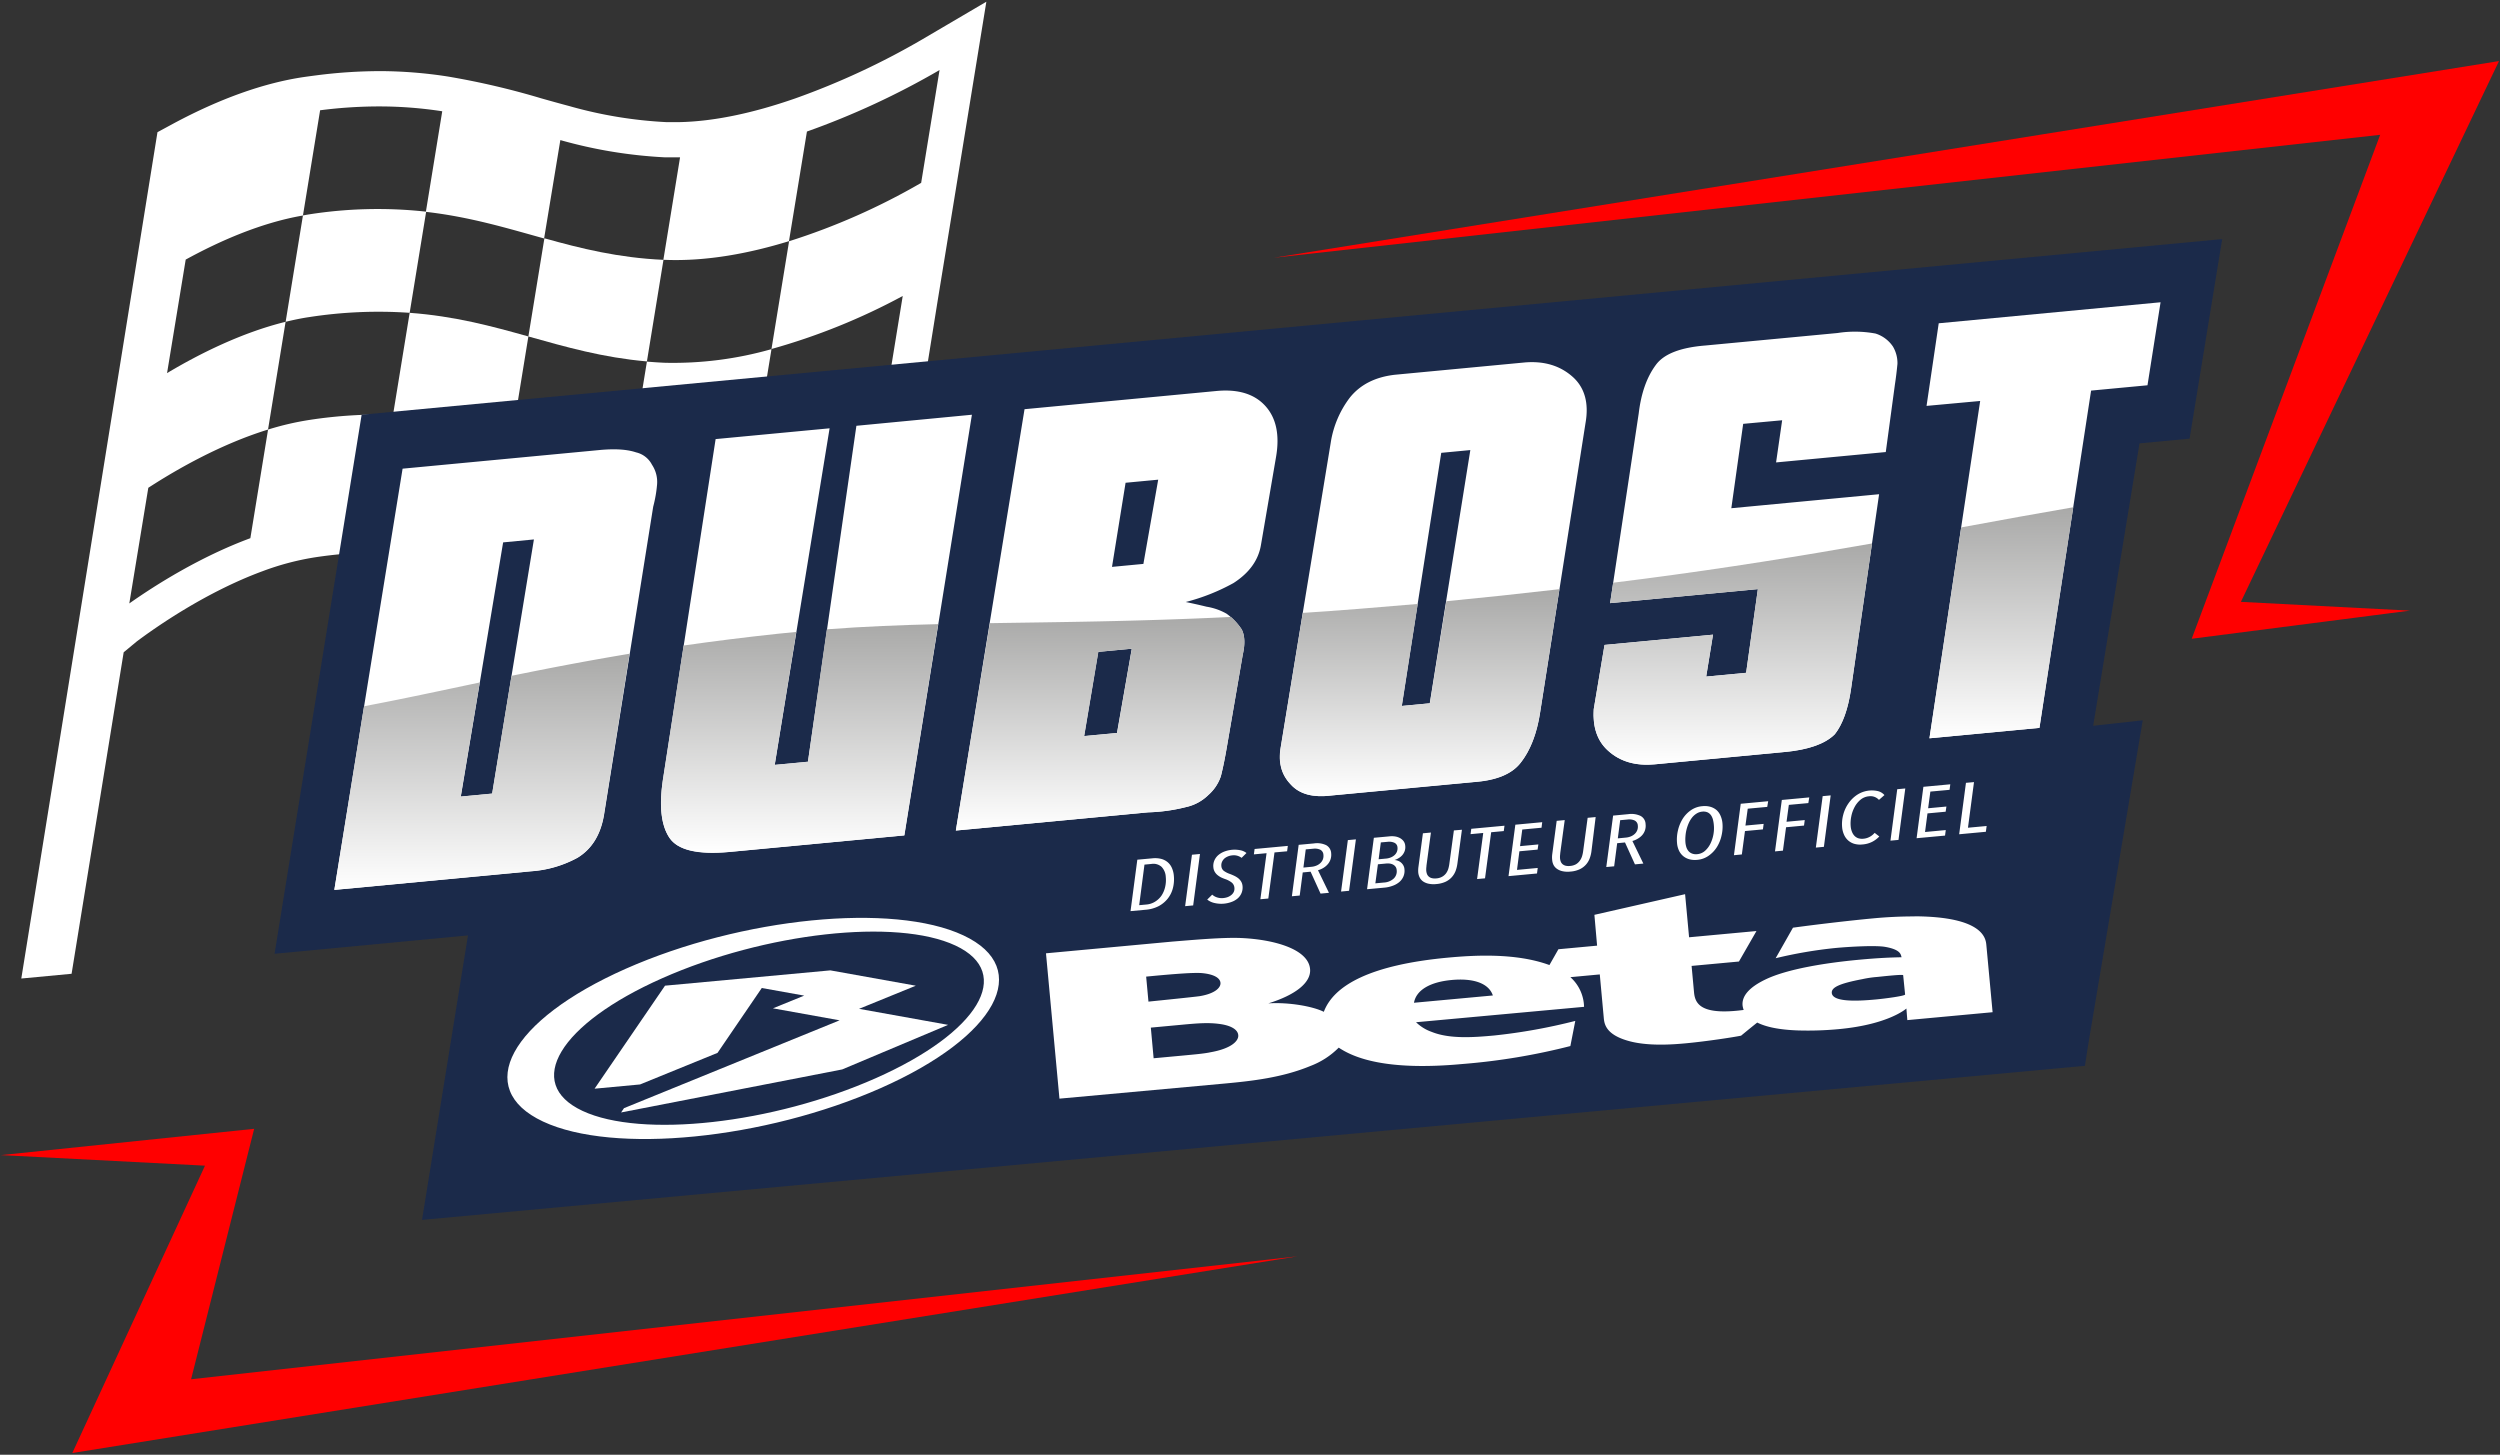 <svg xmlns="http://www.w3.org/2000/svg" xmlns:xlink="http://www.w3.org/1999/xlink" viewBox="0 0 696 405">
  <rect x="0" y="0" width="696" height="405" fill="#333333" stroke="none"/>
  <defs>
    <linearGradient id="Dégradé_sans_nom_91" x1="134.17" x2="134.17" y1="247.76" y2="182.04" gradientUnits="userSpaceOnUse">
      <stop offset="0" stop-color="#fff"/>
      <stop offset="1" stop-color="#a9a9a8"/>
    </linearGradient>
    <linearGradient xlink:href="#Dégradé_sans_nom_91" id="Dégradé_sans_nom_91-2" x1="222.64" x2="222.64" y1="237.43" y2="173.78"/>
    <linearGradient xlink:href="#Dégradé_sans_nom_91" id="Dégradé_sans_nom_91-3" x1="306.27" x2="306.27" y1="231.22" y2="171.77"/>
    <linearGradient xlink:href="#Dégradé_sans_nom_91" id="Dégradé_sans_nom_91-4" x1="395.2" x2="395.2" y1="221.65" y2="164.05"/>
    <linearGradient xlink:href="#Dégradé_sans_nom_91" id="Dégradé_sans_nom_91-5" x1="482.44" x2="482.44" y1="212.89" y2="151.3"/>
    <linearGradient xlink:href="#Dégradé_sans_nom_91" id="Dégradé_sans_nom_91-6" x1="557.16" x2="557.16" y1="205.54" y2="141.22"/>
    <style>
      .cls-1{fill:#fff}.cls-2{fill:#1b2a4a}
    </style>
  </defs>
  <g id="infos_pratiques">
    <path d="m114.05 87.09-4.62 28.33c12.71.41 23.16 2.84 33.22 5.58l4.45-27.33c-10.22-2.87-20.58-5.67-33.05-6.58Zm66.05 13.53 4.61-28.28c-12.56-.56-23-3.16-33.15-6l-4.46 27.33c10.41 2.92 20.71 5.88 33 6.95Z" class="cls-1"/>
    <path d="m114.05 87.09 4.59-28.16a123.35 123.35 0 0 0-32.57.75c-.58.09-1.15.19-1.73.3l-4.82 29.61c2.2-.53 4.41-1 6.62-1.32a125.71 125.71 0 0 1 27.91-1.18ZM185.23 101c-1.76-.07-3.46-.19-5.13-.33l-4.58 28.09c3.13.41 6.37.7 9.78.83a95 95 0 0 0 24.63-2.59l4.85-29.8a99.91 99.91 0 0 1-29.55 3.8Z" class="cls-1"/>
    <path d="M256.61 11.05a209.55 209.55 0 0 1-35.19 16.34c-12 4.19-22.89 6.42-32.26 6.61h-3.67a120.78 120.78 0 0 1-27-4.47c-2.6-.69-5.18-1.41-7.76-2.14a216.3 216.3 0 0 0-26.07-6.09 125 125 0 0 0-18.46-1.5A139.81 139.81 0 0 0 87.88 21c-1.14.15-2.21.29-3.31.45-11.14 1.65-23.32 6-36.22 12.91l-4.51 2.44L5.93 272.42l14-1.32 14.5-89.5 3.62-3c5.26-3.94 19.22-13.74 35-19.56a74.39 74.39 0 0 1 14.63-3.88 122.46 122.46 0 0 1 17.15-1.39h1.49a117.87 117.87 0 0 1 29.41 4.13c3.29.84 6.62 1.78 9.84 2.68a227.21 227.21 0 0 0 23.74 5.7 120.3 120.3 0 0 0 15.69 1.64c1 0 2 .07 2.94.07a103.4 103.4 0 0 0 19-1.76 162.3 162.3 0 0 0 38.42-12.62l4.72-2.19.84-5.13 5.06-31L261 84l5.14-31.5 5.11-31.4L274.6.48Zm-.16 39.86a183.57 183.57 0 0 1-36.77 16.25l-4.9 30a176.66 176.66 0 0 0 36.54-14.76l-5.09 31.26a166.81 166.81 0 0 1-36.3 13.34l-4.82 29.59a92.39 92.39 0 0 1-17.11 1.6c-.86 0-1.73 0-2.6-.06a112.65 112.65 0 0 1-14.4-1.52l-1.65-.28 1.65.28 4.54-27.9c-12-1.55-22.21-4.8-32.87-7.71l-4.46 27.4a126.57 126.57 0 0 0-31.81-4.4h-1.62l4.65-28.54a129.24 129.24 0 0 0-23.22 1.44 79.58 79.58 0 0 0-11.58 2.69l-4.93 30.24C55.72 155 43.23 162.9 36 168l5.29-32.2c8.41-5.45 20.45-12.23 33.33-16.21l4.89-30c-12.17 3-23.92 8.86-33 14.28l5.19-31.6C61.2 67.06 72.72 62 84.34 60l4.78-29.3a128.88 128.88 0 0 1 17-1.07 115.24 115.24 0 0 1 17 1.35l-4.56 28c12.21 1.39 22.47 4.51 32.92 7.41L156 39a130.62 130.62 0 0 0 29.07 4.8h4.26l-4.65 28.54h.45c11.7.47 23.69-1.86 34.52-5.2l5-30.52a219.13 219.13 0 0 0 36.92-17.12Z" class="cls-1"/>
    <path d="m100.68 115.46 517.98-48.9-9.08 55.56-13.94 1.31-15.46 94.23-503.74 47.87 24.24-150.07z" class="cls-2"/>
    <path d="m147.8 242.58-54.72 5.18 19-117.28 54.72-5.18q6.52-.63 10.28.64a6.66 6.66 0 0 1 4.43 3.44 8.63 8.63 0 0 1 1.42 5.5 35.9 35.9 0 0 1-1.08 6.19l-13.6 85.3q-1.3 8.7-7.46 12.44a31.54 31.54 0 0 1-12.99 3.77ZM140.07 151l-11.78 70.78 8.74-.83 11.61-70.77Zm130.51-35.54-18.8 117.12-48.69 4.61q-13.15 1.25-16.67-3.9t-1.88-16l14.69-95.05 31.73-3-15.28 93.72 9.25-.88 13.49-93.54Zm-4.47 115.76 19.12-117.3 53.44-5.07q9.07-.85 13.62 4.19t2.95 14.23l-4.18 24.39q-1.05 6.42-7.67 10.67a56.39 56.39 0 0 1-13.28 5.27c1.58.32 3.52.75 5.82 1.31a16.55 16.55 0 0 1 5.54 1.94 16.82 16.82 0 0 1 4.21 4.38q1.32 2.58.3 7l-4.34 25.26q-.86 5.09-1.74 8.57a12 12 0 0 1-3.5 5.27 12.74 12.74 0 0 1-6.21 3.36 48.28 48.28 0 0 1-10.55 1.47Zm39.64-49.74-3.94 23.44 9.15-.86 4.12-23.46Zm7.61-47.08-3.78 23.42 8.74-.83 4.12-23.45Zm57.28 87.07q-7.61.94-11.25-3-3.88-4-2.9-10.14l14-85.18a27.65 27.65 0 0 1 5.31-12.46q4.35-5.43 12.55-6.36l36.31-3.44q7.9-.6 13.07 3.93t3.67 13l-12.62 80.5q-1.37 8.92-5.47 14.1-3.66 4.66-13 5.32Zm30.6-95.4-11 70.47 7.8-.74 11.3-70.5Zm54.98-10.99q1-8.43 4.77-13.49 3.31-4.56 13.77-5.4l36.74-3.47a31.56 31.56 0 0 1 10.65.14 9.13 9.13 0 0 1 4.85 3.63 9 9 0 0 1 1.25 4.82q-.31 3.19-.7 5.7L525 125.85l-30.54 2.89 1.69-11.74-10.85 1-3.3 23.49 41.14-3.9-7.81 54.2q-1.23 8.44-4.52 12.62-4 4-13.92 4.94l-36.14 3.43q-8.06.75-13.05-3.78-4.5-4-4-11.58l3-17.87 30.2-2.86-1.9 11.67 11.12-1.05 3.27-23.3-41.14 3.9Zm111.55 87.56-30.62 2.9 14.13-93.91-14.93 1.37 3.39-23 61.76-5.85-3.64 23.11-15.7 1.48Z" class="cls-1"/>
    <path d="m670.91 170-60.74 7.83 52.47-140.3-307.97 34.22L695.72 17l-71.86 150.56 47.05 2.44zM.28 321.58l70.48-7.32-17.56 69.73 307.98-34.22-341.05 54.75 36.94-80-56.79-2.94z" style="fill:red"/>
    <path d="m137 220.92-8.74.83 5.31-31.75c-11.35 2.39-21.86 4.67-32.23 6.62l-8.26 51.11 54.72-5.18a31.54 31.54 0 0 0 12.94-3.77q6.16-3.75 7.46-12.44l7.07-44.34c-12 2-22.8 4.08-32.87 6.15Z" style="fill:url(#Dégradé_sans_nom_91)"/>
    <path d="m224.93 212.05-9.25.88 6-37-5.15.51c-9.34 1-18 2.1-26.21 3.27l-5.81 37.56q-1.54 10.95 1.88 16t16.67 3.9l48.69-4.61 9.44-58.8c-10.47.25-20.61.66-31 1.43Z" style="fill:url(#Dégradé_sans_nom_91-2)"/>
    <path d="m266.11 231.22 53.53-5.07a48.28 48.28 0 0 0 10.55-1.47 12.74 12.74 0 0 0 6.21-3.36 12 12 0 0 0 3.5-5.27q.89-3.48 1.74-8.57l4.36-25.26q1-4.41-.3-7a17.81 17.81 0 0 0-3-3.46c-26.38 1.27-47.68 1.42-67.12 1.73Zm49-50.62L311 204.06l-9.15.86 3.94-23.44Z" style="fill:url(#Dégradé_sans_nom_91-3)"/>
    <path d="m398.08 195.8-7.8.74 4.42-28.4c-11.46 1-22.09 1.85-32 2.49l-6.17 37.68q-1 6.18 2.9 10.14 3.64 4 11.25 3l39.62-3.75q9.35-.66 13-5.32 4.11-5.18 5.47-14.1l5.37-34.25c-11.13 1.29-21.6 2.4-31.47 3.35Z" style="fill:url(#Dégradé_sans_nom_91-4)"/>
    <path d="m449.1 162.23-.85 5.68 41.14-3.9-3.27 23.3-11.12 1.05 1.9-11.67-30.2 2.86-3 17.87q-.5 7.53 4 11.58 5 4.55 13.05 3.78l36.14-3.43q9.93-.94 13.92-4.94 3.28-4.17 4.52-12.62l5.84-40.49c-19.19 3.38-40.45 6.85-64.2 9.93Z" style="fill:url(#Dégradé_sans_nom_91-5)"/>
    <path d="m546 146.83-8.83 58.71 30.62-2.9 9.41-61.42c-9.72 1.66-20.08 3.57-31.2 5.61Z" style="fill:url(#Dégradé_sans_nom_91-6)"/>
    <path d="m596.54 200.53-464.86 51.25-14.19 87.84 462.95-42.9.98-6.3 15.12-89.89z" class="cls-2"/>
    <path d="M326.8 243.82a10 10 0 0 1-.26 3.42 7.82 7.82 0 0 1-1.43 2.92 8.08 8.08 0 0 1-2.56 2.12 9.57 9.57 0 0 1-3.65 1l-4.16.38 1.89-14.32 4.16-.38a7 7 0 0 1 2.51.16 4.65 4.65 0 0 1 1.82.95 4.44 4.44 0 0 1 1.15 1.6 6.74 6.74 0 0 1 .53 2.15Zm-2.25.32a4.33 4.33 0 0 0-1.18-2.82 3.42 3.42 0 0 0-2.8-.8l-1.95.19-1.47 11.29 2-.18a5.43 5.43 0 0 0 2.43-.8 6 6 0 0 0 1.79-1.7 7.25 7.25 0 0 0 1-2.37 8.43 8.43 0 0 0 .18-2.81Zm7.63 7.93-2.24.21 1.9-14.32 2.23-.21Zm13.48-13.24a3.57 3.57 0 0 0-2.66-.69 4.09 4.09 0 0 0-1.11.27 3.71 3.71 0 0 0-1 .59 2.73 2.73 0 0 0-.67.92 2.3 2.3 0 0 0-.19 1.21 1.81 1.81 0 0 0 .7 1.33 6.26 6.26 0 0 0 1.62.83c.44.16.86.34 1.26.53a5.77 5.77 0 0 1 1.1.67 3.63 3.63 0 0 1 .82.93 3 3 0 0 1 .39 1.22 4 4 0 0 1-1.31 3.44 5.33 5.33 0 0 1-1.7 1 8.22 8.22 0 0 1-4.82.31 4.86 4.86 0 0 1-2-.95l1.39-1.37a3.64 3.64 0 0 0 1.39.78 4.27 4.27 0 0 0 1.72.17 5 5 0 0 0 1.23-.28 3.64 3.64 0 0 0 1-.59 2.54 2.54 0 0 0 .67-.86 2.2 2.2 0 0 0 .17-1.13 2.1 2.1 0 0 0-.71-1.43 6.13 6.13 0 0 0-1.88-1 11.79 11.79 0 0 1-1.16-.48 5.45 5.45 0 0 1-1-.67 3.32 3.32 0 0 1-.75-.91 3 3 0 0 1-.36-1.23 3.8 3.8 0 0 1 .27-1.86 4.14 4.14 0 0 1 1.07-1.49 5.84 5.84 0 0 1 1.67-1 8.16 8.16 0 0 1 4.47-.39 4 4 0 0 1 1.74.78Zm12.67-1.83-3.51.32-1.72 12.83-2.21.2 1.72-12.82-3.53.33.2-1.5 9.25-.86Zm12.27.57a4.08 4.08 0 0 1-.16 1.61 3.85 3.85 0 0 1-.73 1.35 4.9 4.9 0 0 1-1.21 1.05 5.72 5.72 0 0 1-1.57.69l3.05 6.29-2.34.22-2.77-6.1-2.19.21-.84 6.43-2.18.2 1.89-14.32 4.24-.39a5.89 5.89 0 0 1 3.41.48 2.71 2.71 0 0 1 1.4 2.28Zm-2.16.43a1.66 1.66 0 0 0-.88-1.44 3.58 3.58 0 0 0-1.93-.28l-2.11.19-.65 5.06 2.21-.21a4.55 4.55 0 0 0 1.42-.34 3.47 3.47 0 0 0 1.1-.71 2.86 2.86 0 0 0 .68-1 2.74 2.74 0 0 0 .16-1.27Zm7.14 10-2.23.21 1.89-14.32 2.24-.21Zm15.64-12.5a3.25 3.25 0 0 1-.15 1.41 3.57 3.57 0 0 1-.64 1.13 4 4 0 0 1-1 .84 4.9 4.9 0 0 1-1.21.55 3.27 3.27 0 0 1 .9.18 2.79 2.79 0 0 1 .86.47 2.82 2.82 0 0 1 .67.78A2.46 2.46 0 0 1 391 242a4 4 0 0 1-.31 2.06 4.25 4.25 0 0 1-1.18 1.55 6 6 0 0 1-1.81 1 8.58 8.58 0 0 1-2.2.5l-4.91.45 1.89-14.32 4.24-.39a6.18 6.18 0 0 1 1.55 0 4.34 4.34 0 0 1 1.39.42 3.2 3.2 0 0 1 1.05.85 2.49 2.49 0 0 1 .51 1.38Zm-2.39 6.68a1.76 1.76 0 0 0-.34-.92 2.13 2.13 0 0 0-.71-.58 2.79 2.79 0 0 0-.93-.27 4.68 4.68 0 0 0-1 0l-2.24.21-.71 5.3 2.34-.22a4.4 4.4 0 0 0 2.76-1.1 2.76 2.76 0 0 0 .83-2.42Zm.23-6.26a1.5 1.5 0 0 0-.87-1.3 3.58 3.58 0 0 0-1.87-.26l-1.9.17-.61 4.69 2.05-.19a4.39 4.39 0 0 0 1.23-.28 3.53 3.53 0 0 0 1.07-.62 2.52 2.52 0 0 0 .71-.94 2.49 2.49 0 0 0 .19-1.27Zm16.69 4.44a9.43 9.43 0 0 1-.5 2.08 5.58 5.58 0 0 1-1.06 1.75 5.49 5.49 0 0 1-1.74 1.29 7.62 7.62 0 0 1-2.56.64 6.78 6.78 0 0 1-2.15-.09 4.33 4.33 0 0 1-1.54-.63 3.07 3.07 0 0 1-.95-1.08 4 4 0 0 1-.41-1.42 7.31 7.31 0 0 1 .05-1.53l1.25-9.38 2.23-.21-1.24 9.2c0 .25-.05.49-.06.74a5.55 5.55 0 0 0 0 .71 3.61 3.61 0 0 0 .2.89 1.85 1.85 0 0 0 .49.71 2 2 0 0 0 .84.44 3.55 3.55 0 0 0 1.26.08 3.91 3.91 0 0 0 1.65-.48 3.43 3.43 0 0 0 1.08-.95 4.3 4.3 0 0 0 .63-1.29 8.75 8.75 0 0 0 .29-1.44l1.25-9.2L407 231Zm12.9-8.99-3.51.33-1.71 12.83-2.21.2 1.71-12.83-3.53.33.2-1.49 9.25-.86Zm10.51-.93-5.36.5-.62 4.63 5.1-.48-.21 1.44-5.07.47-.67 5.18 5.77-.54-.2 1.54-7.93.74 1.9-14.32 7.48-.7Zm13.91 6.46a8.82 8.82 0 0 1-.5 2.07 5.45 5.45 0 0 1-1.06 1.76 5.39 5.39 0 0 1-1.74 1.28 7.33 7.33 0 0 1-2.56.64 6.71 6.71 0 0 1-2.14-.09 4.08 4.08 0 0 1-1.54-.63 3 3 0 0 1-1-1.08 3.76 3.76 0 0 1-.4-1.42 6.56 6.56 0 0 1 0-1.52l1.25-9.39 2.24-.21-1.25 9.21c0 .24-.05.49-.06.73a5.53 5.53 0 0 0 0 .71 3.61 3.61 0 0 0 .2.89 1.89 1.89 0 0 0 .49.72 2.23 2.23 0 0 0 .84.44 3.61 3.61 0 0 0 1.27.07 4.06 4.06 0 0 0 1.64-.47 3.59 3.59 0 0 0 1.08-1 4.3 4.3 0 0 0 .63-1.29 8.77 8.77 0 0 0 .3-1.44l1.24-9.2 2.23-.21Zm15.06-7.46a3.89 3.89 0 0 1-.89 3 4.68 4.68 0 0 1-1.2 1 5.78 5.78 0 0 1-1.58.69l3.05 6.29-2.34.22-2.77-6.1-2.18.21-.84 6.43-2.19.2 1.9-14.32 4.23-.4a6 6 0 0 1 3.41.49 2.65 2.65 0 0 1 1.4 2.29Zm-2.16.43a1.64 1.64 0 0 0-.88-1.44 3.55 3.55 0 0 0-1.93-.28l-2.1.19-.66 5.06 2.21-.21a4.77 4.77 0 0 0 1.42-.34 3.53 3.53 0 0 0 1.1-.71 2.69 2.69 0 0 0 .84-2.27Zm23.56-.69a10.79 10.79 0 0 1-.25 3.43 10.22 10.22 0 0 1-1.28 3.19 8.37 8.37 0 0 1-2.31 2.43 6.34 6.34 0 0 1-3.18 1.15 5.93 5.93 0 0 1-2.23-.17 4.52 4.52 0 0 1-1.71-.9 4.47 4.47 0 0 1-1.15-1.52 6.06 6.06 0 0 1-.53-2.06 10.9 10.9 0 0 1 .23-3.44 10.67 10.67 0 0 1 1.27-3.22 8.2 8.2 0 0 1 2.28-2.45 6.48 6.48 0 0 1 3.26-1.18 5.93 5.93 0 0 1 2.27.18 4.7 4.7 0 0 1 1.71.92 4.48 4.48 0 0 1 1.09 1.56 6.69 6.69 0 0 1 .53 2.08Zm-2.4.47a9.77 9.77 0 0 0-.23-1.42 4 4 0 0 0-.54-1.24 2.52 2.52 0 0 0-.95-.82 2.91 2.91 0 0 0-1.5-.21 3.53 3.53 0 0 0-1.58.53 5 5 0 0 0-1.26 1.12 7.49 7.49 0 0 0-.93 1.56 11.72 11.72 0 0 0-.62 1.81 10.85 10.85 0 0 0-.29 1.87 10.22 10.22 0 0 0 0 1.75 6.24 6.24 0 0 0 .28 1.34 3.19 3.19 0 0 0 .61 1.05 2.5 2.5 0 0 0 1 .66 3.06 3.06 0 0 0 1.39.15 3.77 3.77 0 0 0 2.17-.93 6.57 6.57 0 0 0 1.5-2 9.76 9.76 0 0 0 .84-2.58 9.55 9.55 0 0 0 .11-2.64Zm14.87-5.01-5.43.5-.64 4.7 5.07-.47-.2 1.53-5 .47-.87 6.51-2.2.21 1.89-14.32 7.64-.71Zm11.44-1.06-5.43.5-.64 4.7 5.07-.47-.2 1.53-5 .47-.87 6.51-2.21.21 1.9-14.32 7.64-.71Zm4.33 12.18-2.24.21 1.9-14.32 2.23-.21Zm15.33-13.07a3.18 3.18 0 0 0-2.82-1 4.21 4.21 0 0 0-2.37 1 6.77 6.77 0 0 0-1.63 2.07 9.14 9.14 0 0 0-.9 2.62 9.68 9.68 0 0 0-.15 2.65 5.25 5.25 0 0 0 .34 1.49 3.56 3.56 0 0 0 .69 1.15 2.71 2.71 0 0 0 1.06.69 3.57 3.57 0 0 0 1.46.14 4.25 4.25 0 0 0 1.05-.22 4.62 4.62 0 0 0 1.56-.9c.2-.18.37-.35.52-.51l1.29 1a7.29 7.29 0 0 1-2 1.5 7.19 7.19 0 0 1-2.71.73 5.86 5.86 0 0 1-2.25-.18 4.46 4.46 0 0 1-1.71-.94 4.54 4.54 0 0 1-1.14-1.57 6.43 6.43 0 0 1-.54-2.08 10 10 0 0 1 .3-3.48 9.78 9.78 0 0 1 1.45-3.18 8.92 8.92 0 0 1 2.45-2.41 7.53 7.53 0 0 1 5.82-1 3.6 3.6 0 0 1 1.76 1.09Zm5.44 11.14-2.24.21 1.89-14.32 2.24-.21Zm14.22-13.94-5.35.49-.62 4.64 5.09-.48-.21 1.44-5.06.47-.68 5.18 5.77-.54-.2 1.54-7.92.73 1.89-14.31 7.49-.7Zm10.1 11.68-7.43.69 1.89-14.32 2.24-.2-1.68 12.7 5.2-.48ZM533 255.13q-5.91 0-11.78.57c-5.52.51-15.27 1.63-22.06 2.57l-4.82 8.5a124.55 124.55 0 0 1 16.66-2.85c3.51-.33 11.11-.8 13.88-.3 4.28.76 4.32 2.14 4.51 2.88-3.12.06-6.4.19-11.93.7-9 .84-19.93 2.54-26.05 5.53-4.29 2.08-6.52 4.48-6.28 7.18a5.53 5.53 0 0 0 .31 1.26c-.65.08-1.3.16-1.94.22-10.38 1-11.63-2.28-11.89-5.2l-.67-7.28 13.18-1.22 4.88-8.49-18.76 1.74-1.11-12-25.25 5.75.75 8.58-10.77 1s-1.26 2.23-2.5 4.4c-9.43-3.46-21.17-2.72-28.32-2.06-21.35 2-31.68 7.6-34.49 15.08-3.07-1.54-9.83-2.72-15.46-2.35 7.54-2.32 12-5.8 11.63-9.58-.51-5.62-10.27-8.24-19.28-8.62-5.19-.21-13.42.55-19.09 1l-35.15 3.26 3.75 40.46 46.05-4.21c7.68-.71 16-1.66 23.76-4.86a22.09 22.09 0 0 0 7.94-5.13c4.14 2.77 13 6.54 34.44 4.56a177.75 177.75 0 0 0 30.05-5l1.37-7a157.29 157.29 0 0 1-22.56 4.06c-5.8.54-12.48 1-17.41-1a11.89 11.89 0 0 1-4.36-2.69L441 280.3a11.38 11.38 0 0 0-3.81-8.26l8.19-.76 1.11 12.1c.15 1.66.55 4.51 6.42 6.28 5.6 1.73 13 1.11 16.39.8 5.8-.54 13.28-1.69 15.42-2.13 0 0 2.21-1.83 4.49-3.65 2.51 1.25 6.11 2 11.29 2.19a92 92 0 0 0 11.41-.36c13.94-1.29 18.83-5.74 18.83-5.74L531 284l23.74-2.2-1.74-18.7c-.17-1.84-.86-7.9-20-8m-213.91 16.79 2.39-.23c4.59-.42 11.1-1 13.44-.72 3.15.35 4.74 1.36 4.86 2.67s-1.46 3-5.78 3.72c-1 .16-10.22 1.11-14.27 1.52ZM336.78 293c-1.87.35-3.76.52-7.4.86l-8.21.76-.78-8.53 8.61-.8c4.59-.43 7.55-.65 10.73-.19s4.91 1.63 5 3.12c.13 1.31-1.43 3.66-8 4.78m56.92-13.83c.63-3.52 4.43-5.78 10.5-6.34s10.33.92 11.46 4.31Zm128.5-.91c-5.26.49-11.94.74-12.18-1.81-.14-1.53 2-2.62 8.53-3.86a29.74 29.74 0 0 1 4.14-.61c1.21-.12 6.89-.76 7.2-.5l.54 5.39c0 .4-5.54 1.14-8.23 1.39" class="cls-1"/>
    <path d="M174.19 269.71c-32.3 14.32-42.6 33.36-23 42.53s61.66 5 94-9.31 42.59-33.36 23-42.53-61.67-5-94 9.31m69.62 30.46c-28.67 12.71-65.22 16.78-81.64 9.1s-6.48-24.22 22.19-36.93 65.23-16.78 81.64-9.1 6.48 24.22-22.19 36.93" style="fill-rule:evenodd;fill:#fff"/>
    <path d="m173.72 308.51 60.03-24.45-18.56-3.34 8.7-3.54-11.81-2.12-12.32 18.06-21.57 8.79-12.66 1.18 19.61-28.68 46.03-4.26 23.79 4.27-15.8 6.44 24.79 4.46-29.48 12.41-61.56 11.98.81-1.2z" class="cls-1"/>
  </g>
</svg>
